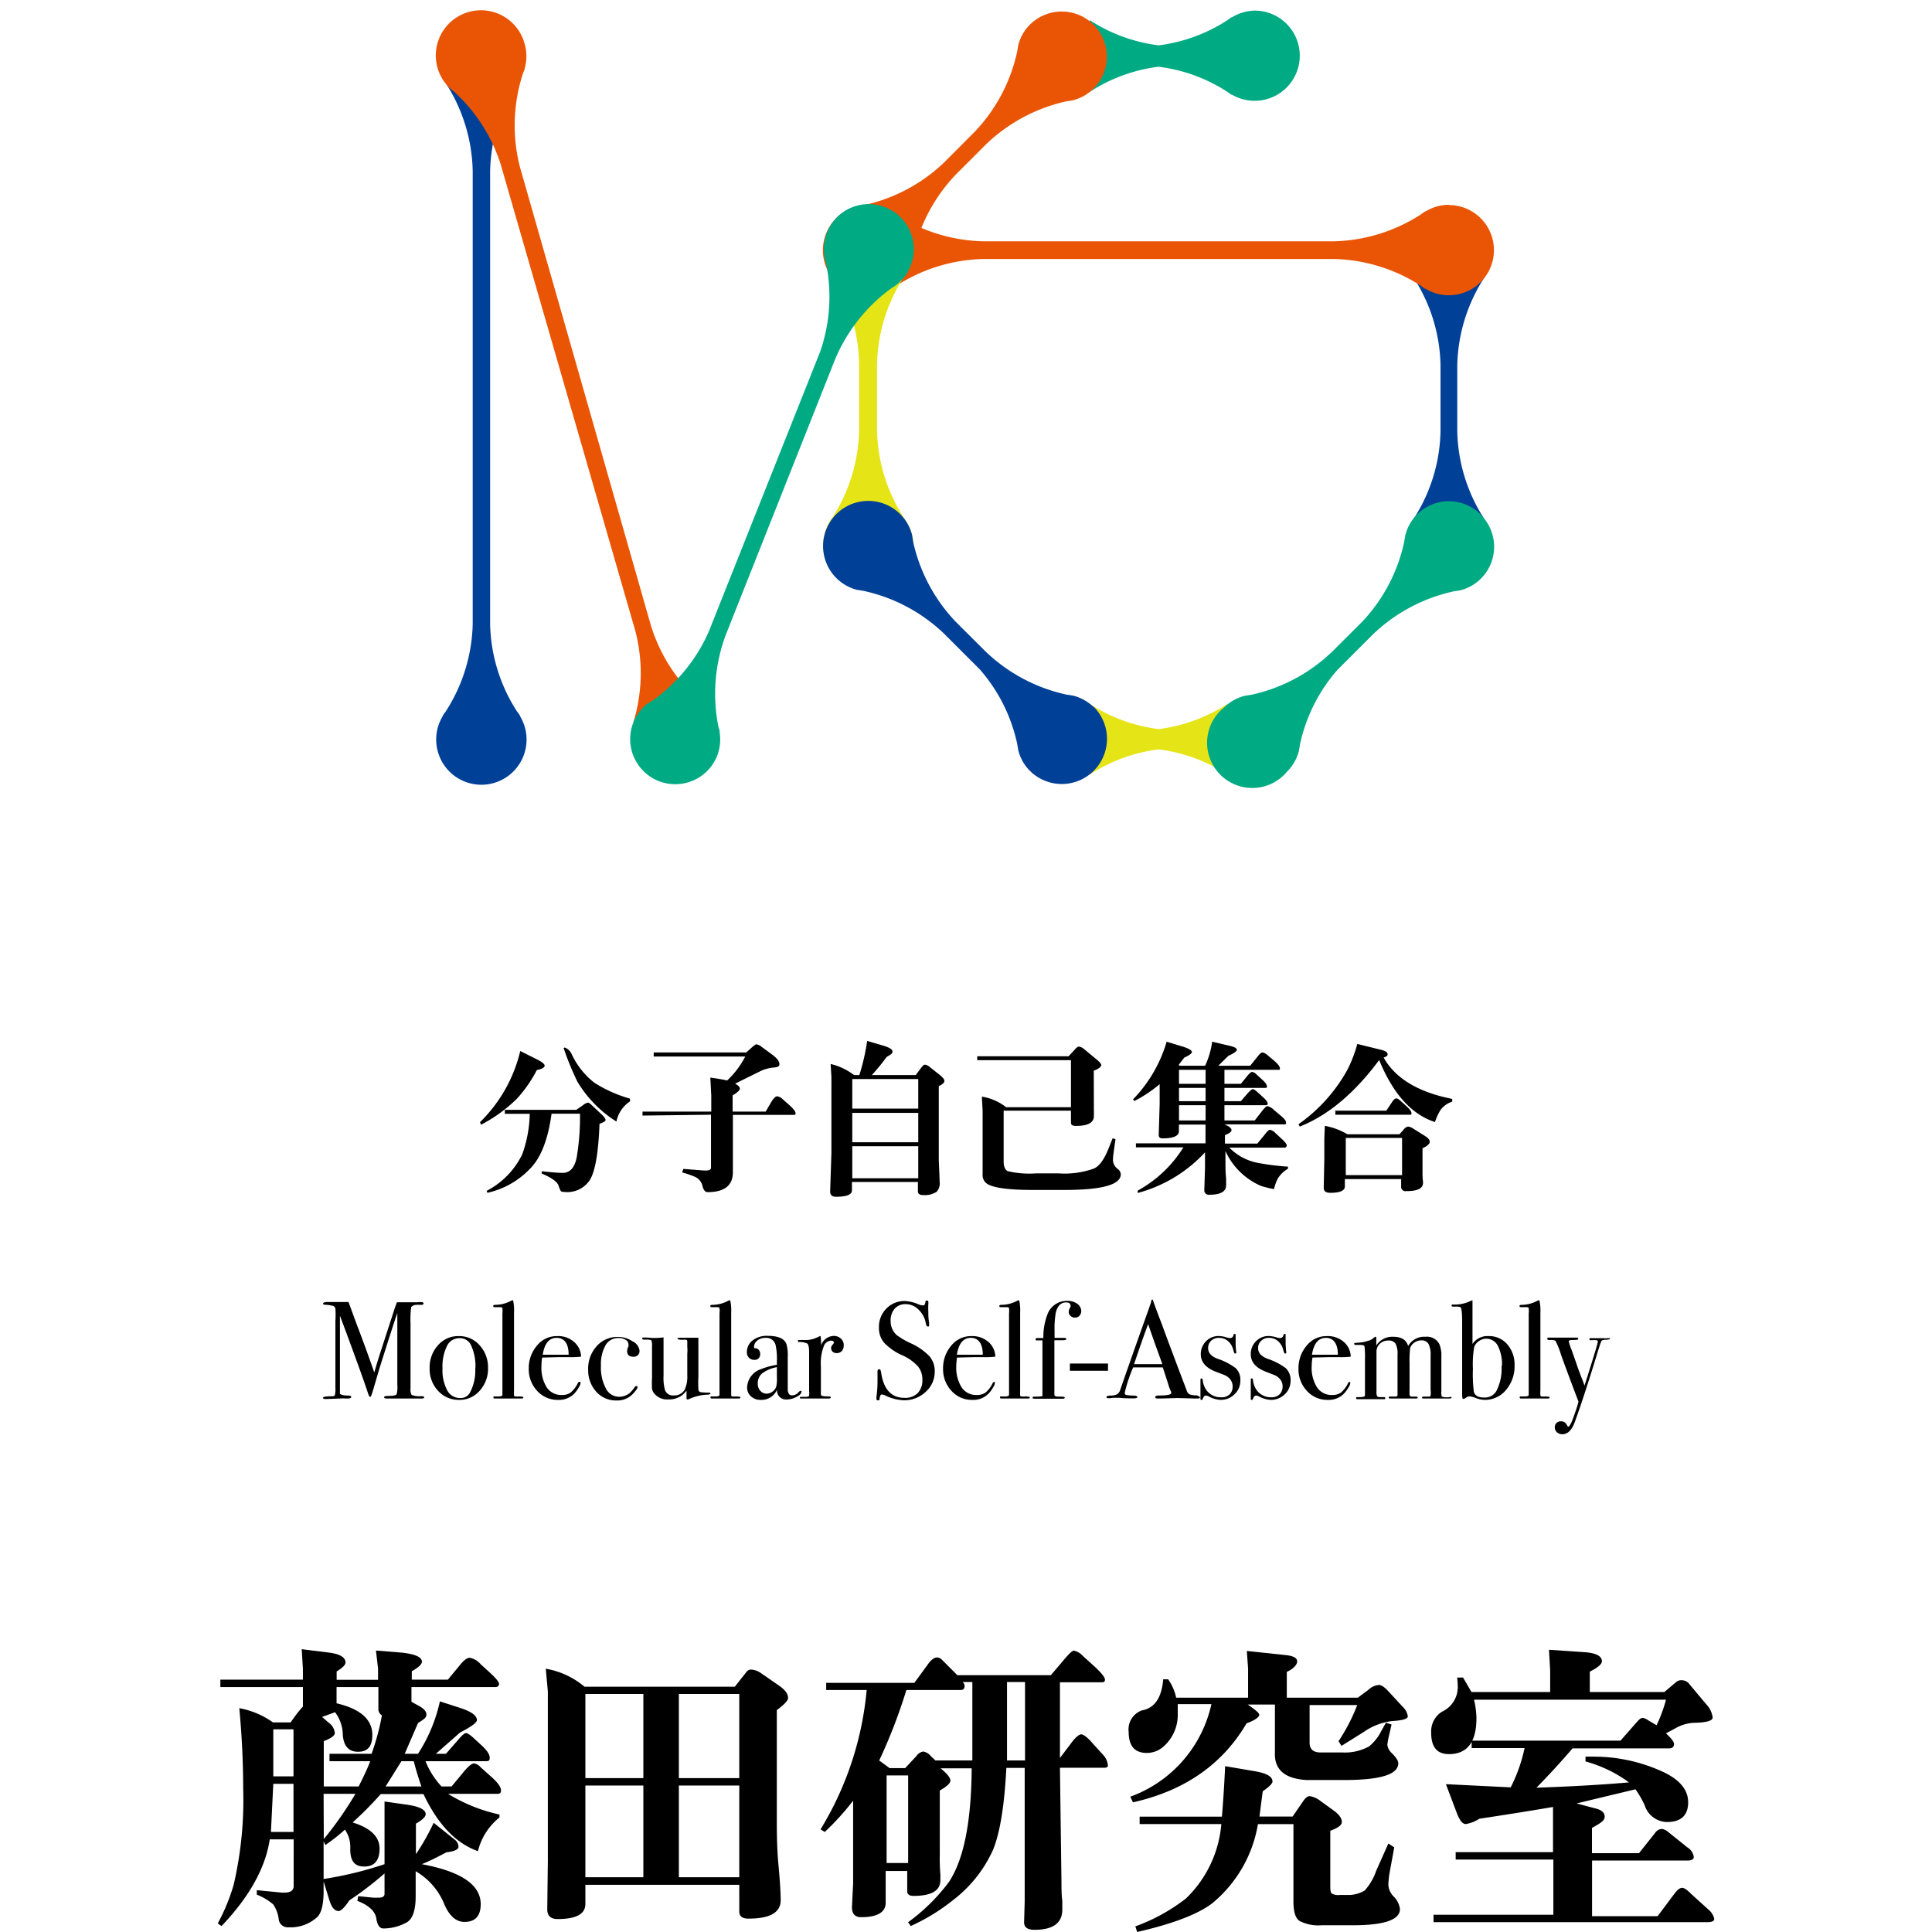 <?xml version="1.0" encoding="UTF-8"?> <svg xmlns="http://www.w3.org/2000/svg" viewBox="0 0 229.61 229.61"><defs><style>.cls-1{fill:#00aa83;}.cls-2{fill:#e5e417;}.cls-3{fill:#e95504;}.cls-4{fill:#004097;}.cls-5{fill:none;}</style></defs><title>img_logo_lab_fujita</title><g id="レイヤー_2" data-name="レイヤー 2"><g id="レイヤー_1-2" data-name="レイヤー 1"><path class="cls-1" d="M129.5,10.93a19.42,19.42,0,0,1,8.19-3,19.42,19.42,0,0,1,8.2,3c.16.11.31.23.47.33l.07,0a5.36,5.36,0,1,0,2.76-10,5.32,5.32,0,0,0-2.76.79l-.07,0c-.16.1-.31.22-.47.34a19.45,19.45,0,0,1-8.19,3,19.45,19.45,0,0,1-8.2-3Z"></path><path class="cls-2" d="M129.5,92.06a19.59,19.59,0,0,1,8.19-3,19.45,19.45,0,0,1,8.2,3V83.65a19.59,19.59,0,0,1-8.19,3,19.59,19.59,0,0,1-8.2-3Z"></path><path class="cls-3" d="M108.51,30.35a19.94,19.94,0,0,1,5.09-9.61l3.62-3.62a20,20,0,0,1,9.62-5.1,3.69,3.69,0,0,0,.58-.09l.06,0a5.36,5.36,0,1,0-5.08-9A5.23,5.23,0,0,0,121,5.43l0,.07a5.67,5.67,0,0,0-.1.57,19.87,19.87,0,0,1-5.09,9.62l-3.61,3.62a19.88,19.88,0,0,1-9.63,5.09Z"></path><path class="cls-4" d="M176.4,61.67a19.91,19.91,0,0,1-3.21-10.39V43.42A19.92,19.92,0,0,1,176.4,33H168a19.85,19.85,0,0,1,3.2,10.4v7.84A19.89,19.89,0,0,1,168,61.67Z"></path><path class="cls-3" d="M172.19,24.34a5.33,5.33,0,0,0-2.77.79l-.06,0c-.16.11-.32.22-.47.34a19.92,19.92,0,0,1-10.4,3.21H116.91A20,20,0,0,1,106.5,25.5a5.66,5.66,0,0,0-.47-.34l-.06,0a5.37,5.37,0,1,0,0,9.16l.06,0a5.66,5.66,0,0,0,.47-.34,19.88,19.88,0,0,1,10.4-3.2h41.59a19.85,19.85,0,0,1,10.4,3.2c.15.12.31.23.47.34l.06,0a5.36,5.36,0,1,0,2.77-9.95Z"></path><path class="cls-1" d="M176,61.17a5.33,5.33,0,0,0-9,2.51l0,.07a5.67,5.67,0,0,0-.1.57,19.9,19.9,0,0,1-5,9.56l-3.47,3.46,0,0a19.92,19.92,0,0,1-9.8,5.25,5.4,5.4,0,0,0-.58.09l-.06,0a5.29,5.29,0,0,0-2.51,1.4A5.37,5.37,0,1,0,153,91.66a5.23,5.23,0,0,0,1.39-2.51l0-.07a5.67,5.67,0,0,0,.1-.57,19.71,19.71,0,0,1,4.46-8.9l4.2-4.2a20,20,0,0,1,9.67-5.14,5.4,5.4,0,0,0,.58-.09l.06,0a5.34,5.34,0,0,0,2.52-9Z"></path><path class="cls-2" d="M107.43,32.9a19.93,19.93,0,0,0-3.2,10.41v7.83a19.86,19.86,0,0,0,3.2,10.41c.12.16.24.31.34.47l0,.06a5.24,5.24,0,0,1,.79,2.77,5.37,5.37,0,1,1-10-2.77l0-.06c.1-.16.22-.31.34-.47a19.93,19.93,0,0,0,3.2-10.39V43.29A19.89,19.89,0,0,0,99,32.9Z"></path><path class="cls-4" d="M61.45,9.92a19.88,19.88,0,0,0-3.2,10.4V74.17a19.84,19.84,0,0,0,3.2,10.39c.12.15.23.31.34.47l0,.06a5.37,5.37,0,1,1-9.16,0l0-.06c.11-.16.22-.32.34-.47a20,20,0,0,0,3.21-10.41V20.33A20,20,0,0,0,53,9.92Z"></path><path class="cls-3" d="M83.37,83.53a19.86,19.86,0,0,1-6-9.15L61.79,19.84h0a19.9,19.9,0,0,1,.36-11.11,5.2,5.2,0,0,0,.21-.55V8.12a5.31,5.31,0,0,0,0-2.88,5.37,5.37,0,1,0-8.9,5.24l0,0c.14.13.3.25.45.37a19.87,19.87,0,0,1,5.57,8.6L75.51,75a19.92,19.92,0,0,1-.23,10.82Z"></path><path class="cls-1" d="M105.15,24.61A5.33,5.33,0,0,0,98,30.55v.07c0,.19.1.38.15.56a19.86,19.86,0,0,1-.68,10.62L84.26,75a19.76,19.76,0,0,1-6.71,8.26,4.13,4.13,0,0,0-.49.32l-.06,0a5.36,5.36,0,1,0,8.23,6.25A5.44,5.44,0,0,0,85.52,87v-.07c0-.19-.09-.38-.14-.56a19.91,19.91,0,0,1,.94-11.08L99.13,43h0A20,20,0,0,1,106,34.21a5.14,5.14,0,0,0,.49-.32l0,0a5.24,5.24,0,0,0,1.73-2.29A5.36,5.36,0,0,0,105.15,24.61Z"></path><path class="cls-4" d="M130,84.06a5.37,5.37,0,0,0-2.52-1.4l-.06,0a5.4,5.4,0,0,0-.58-.09A20,20,0,0,1,117,77.3l0,0-3.41-3.4a20,20,0,0,1-5.09-9.62,5.62,5.62,0,0,0-.09-.57l0-.07a5.37,5.37,0,1,0-6.48,6.48l.07,0,.57.09a19.93,19.93,0,0,1,9.63,5.1l4.26,4.26a19.74,19.74,0,0,1,4.44,8.88,5.67,5.67,0,0,0,.1.57l0,.07a5.23,5.23,0,0,0,1.39,2.51,5.37,5.37,0,0,0,7.6-7.59Z"></path><path d="M57.17,133.67l-.12-.31a17.45,17.45,0,0,0,4.78-8.45l2,1c.6.3.9.55.9.74s-.31.41-.93.52a15.5,15.5,0,0,1-2.4,3.44A17.88,17.88,0,0,1,57.17,133.67Zm.76,8.09-.1-.23a9.57,9.57,0,0,0,4.25-4.38,15.2,15.2,0,0,0,.88-4.78H60v-.47h8.49l.82-.57a1.33,1.33,0,0,1,.57-.29q.15,0,.57.42l1.07,1c.3.29.45.51.45.65s-.24.28-.72.45c-.13,3.43-.51,5.66-1.16,6.69a3.19,3.19,0,0,1-3,1.41.85.85,0,0,1-.38-.06q-.12-.06-.33-.69c-.15-.46-.83-.95-2-1.44v-.27l.78.08c.73.07,1.31.11,1.73.11.84,0,1.38-.6,1.64-1.79a29.1,29.1,0,0,0,.4-5.24H65.55c-.42,3.08-1.27,5.25-2.56,6.54A10,10,0,0,1,57.93,141.76Zm9-17.16.18-.11a1.5,1.5,0,0,1,.81.74,9.2,9.2,0,0,0,2.75,3.47,16,16,0,0,0,4.21,1.87v.32a3.79,3.79,0,0,0-1.62,2.4,14.11,14.11,0,0,1-4.65-4.76A33.6,33.6,0,0,1,67,124.6Z"></path><path d="M76.36,132.58v-.47h8.17V130.2l-.11-2.13c.7.09,1.35.2,2,.34a10.44,10.44,0,0,0,2.15-2.85H77.69v-.48h11l.72-.65c.25-.21.41-.32.5-.32a1.41,1.41,0,0,1,.65.34l1.23.9c.56.42.84.79.84,1.1s-.21.37-.65.42a4.63,4.63,0,0,0-1.46.36l-3.16,1.56c.38.21.57.4.57.58s-.29.48-.86.81v1.93H91l.58-1c.31-.55.57-.82.78-.82a1.28,1.28,0,0,1,.72.4l.7.62c.51.45.77.79.77,1s-.09.19-.27.19H87.1v3.6c0,.45,0,1.15,0,2.1,0,.4,0,.77,0,1.1,0,1.59-1,2.38-3,2.38-.29,0-.49-.24-.61-.72a1.58,1.58,0,0,0-.87-1.09,11.67,11.67,0,0,0-1.55-.53l.14-.42,2.45.19.23,0c.41,0,.61-.11.61-.34v-6.29Z"></path><path d="M98.72,126.45a7.33,7.33,0,0,1,2.78,1.32h.63a25.64,25.64,0,0,0,.93-4.06l1.81.53c.8.23,1.2.47,1.2.73s-.23.37-.69.64a24.65,24.65,0,0,1-1.77,2.16h5.22l.7-.94c.16-.2.29-.3.4-.3a1.11,1.11,0,0,1,.59.3l1.19.94c.35.29.53.52.53.7s-.22.42-.67.61v5.37c0,1.82,0,3,0,3.45.06,1.32.1,2.17.1,2.57a1.43,1.43,0,0,1-.37,1.18,2.62,2.62,0,0,1-1.58.38c-.42,0-.63-.15-.63-.44v-1.12h-7.84v1c0,.51-.64.76-1.91.76-.45,0-.68-.21-.68-.63l.15-4.57V128Zm2.57,5.3h7.84v-3.51h-7.84Zm0,4h7.84v-3.49h-7.84Zm0,4.28h7.84v-3.81h-7.84Z"></path><path d="M116.14,126v-.47H127l.76-.82c.19-.22.34-.33.46-.33a1.2,1.2,0,0,1,.63.31l1.52,1.26c.34.28.51.49.51.64s-.3.46-.89.65L130,131c0,.19,0,.49,0,.91a7.24,7.24,0,0,1,0,.74c0,.78-.71,1.16-2.13,1.16-.4,0-.59-.12-.59-.36V132h-8v6c0,.64.16,1,.46,1.18a11.25,11.25,0,0,0,3.4.27h2.67a10.29,10.29,0,0,0,4.13-.55q1-.36,1.83-2.46l.46-1.16.34.11-.23,1.64a6.87,6.87,0,0,0-.07.9,1.42,1.42,0,0,0,.57,1,.84.84,0,0,1,.36.63q0,1.86-6.68,1.86h-3.85c-3,0-4.81-.29-5.45-.8a1.26,1.26,0,0,1-.44-1.08V132l-.09-1.67a6.3,6.3,0,0,1,2.89,1.26h7.7V126Z"></path><path d="M134.65,130.66a16.42,16.42,0,0,0,4-6.86l2,.61c.69.23,1,.44,1,.61s-.3.4-.9.67l-.68.88.15.09h3a9.67,9.67,0,0,0,.84-2.86l2.13.5c.53.13.8.28.8.46s-.34.42-1,.72l-1.2,1.18h3.79l1-1.24c.18-.22.33-.34.46-.34a1.16,1.16,0,0,1,.62.34l.73.61c.48.41.72.72.72.94s-.06.17-.19.17h-6.4v1.67h1.95l.74-.91c.28-.34.48-.51.61-.51a1.08,1.08,0,0,1,.55.34l.69.63c.34.31.51.57.51.76s-.08.17-.25.17h-4.8v1.58h1.95l.74-.86c.34-.38.57-.57.68-.57s.32.13.61.4l.73.67c.29.28.43.49.43.63s-.08.21-.24.21h-4.9v1.81h3.6l.95-1.22c.26-.32.44-.48.56-.48a1.65,1.65,0,0,1,.8.48l.81.68c.41.34.61.61.61.8s-.07.21-.22.21h-7.11c.56.23.84.45.84.67s-.26.39-.78.61v1h3.85l1-1.22c.22-.28.39-.42.49-.42a1.33,1.33,0,0,1,.67.4l.64.59q.69.63.69.84a.26.26,0,0,1-.3.29H146.1a6.42,6.42,0,0,0,3.54,1.84,29.3,29.3,0,0,0,3.43.42v.25a3.54,3.54,0,0,0-1.22,1.18,5.75,5.75,0,0,0-.44,1.24,14,14,0,0,1-1.5-.36,8.2,8.2,0,0,1-4.27-4.16v1c0,.82,0,1.56.08,2.25,0,.32,0,.58,0,.8,0,.76-.65,1.14-2,1.14a.53.53,0,0,1-.59-.61l.08-2.61v-1.82a16.74,16.74,0,0,1-8,4.83v-.28a14.72,14.72,0,0,0,5.43-5.14H135v-.48h8.27v-2.23h-3.16v.78c0,.57-.65.86-1.94.86-.31,0-.46-.13-.46-.4l.11-3.71v-2.33a16,16,0,0,1-3,2Zm5.47-1.85h3.16v-1.67h-3.16Zm0,2.06h3.16v-1.58h-3.16Zm0,2.29h3.16v-1.81h-3.16Z"></path><path d="M154.32,133.61a19.36,19.36,0,0,0,5.79-6.43,15.72,15.72,0,0,0,1.2-3.11l2.8.69c.53.12.8.3.8.53s-.16.27-.47.4q2.1,3.72,8.15,4.91v.33a2.73,2.73,0,0,0-1.4,1,6.75,6.75,0,0,0-.65,1.42q-4.17-1.35-6.63-7.37-4.39,5.91-9.44,7.91Zm3.13.19a8.21,8.21,0,0,1,2.68,1h6.19l.53-.59a.78.78,0,0,1,.5-.32,1.31,1.31,0,0,1,.59.23l1.45.91c.35.22.53.44.53.67s-.29.52-.86.76l0,2c0,.61,0,1,0,1.1,0,.47.06.8.06,1,0,.7-.66,1-2,1a.52.52,0,0,1-.6-.59v-.84h-6.69V141c0,.51-.58.76-1.73.76-.52,0-.78-.19-.78-.59l.07-3.41v-2.41ZM158.7,132h6.06l.63-.95c.21-.34.4-.51.55-.51s.33.12.61.38l.7.64c.33.31.5.56.5.75s-.08.17-.23.17H158.7Zm1.24,7.66h6.69v-4.42h-6.69Z"></path><path d="M50.42,166.07c0,.09-.11.14-.34.14H46c-.23,0-.35-.05-.35-.15s.16-.16.48-.16c.56,0,.9-.06,1-.19a3,3,0,0,0,.09-1.1v-8.56l-.2.57q-.66,2-1.92,6l-.77,2.62q-.23.78-.33.78c-.08,0-.16-.13-.25-.4-.32-1-1.21-3.5-2.69-7.49l-.66-1.76v6.22c0,2,0,3,0,3.05s.34.21.79.21.55.06.55.17-.12.18-.35.18a2.38,2.38,0,0,1-.39,0,3.66,3.66,0,0,0-.42,0l-1.89.07q-.3,0-.3-.15c0-.11.31-.17.94-.18.26,0,.42,0,.46-.13a2.72,2.72,0,0,0,.07-.86V157a11.38,11.38,0,0,0,0-1.48.43.43,0,0,0-.28-.32,4.08,4.08,0,0,0-.92-.13c-.18,0-.26-.06-.26-.15s.16-.18.48-.18h2.54l.95,2.59c.25.66,1,2.59,2.11,5.78.21-.71.42-1.42.64-2.11l1.77-5.45c.11-.32.2-.58.29-.78l2.44,0a2,2,0,0,1,.62,0,.16.16,0,0,1,.09.15c0,.11-.1.16-.29.16a3.8,3.8,0,0,0-.62,0,.81.81,0,0,0-.55.26,10.49,10.49,0,0,0-.08,1.94V165a1.38,1.38,0,0,0,.13.78,2.34,2.34,0,0,0,1.08.15h.09C50.31,165.93,50.42,166,50.42,166.07Z"></path><path d="M58,162.61a3.84,3.84,0,0,1-1,2.68,3.14,3.14,0,0,1-2.43,1.08,3.29,3.29,0,0,1-2.51-1.08,3.77,3.77,0,0,1-1-2.68,3.92,3.92,0,0,1,1-2.74,3.17,3.17,0,0,1,2.45-1.08A3.2,3.2,0,0,1,57,159.88,3.88,3.88,0,0,1,58,162.61Zm-1.5,0a5.89,5.89,0,0,0-.56-2.82,1.46,1.46,0,0,0-1.39-.75,1.6,1.6,0,0,0-1.44.95,5.48,5.48,0,0,0-.52,2.63,5.1,5.1,0,0,0,.55,2.6,1.71,1.71,0,0,0,1.54.93,1.25,1.25,0,0,0,1.13-.57A5.53,5.53,0,0,0,56.48,162.6Z"></path><path d="M62.2,166.06q0,.15-.21.15h-.2l-.87,0h-.51l-1.32,0h-.2c-.17,0-.25,0-.25-.14s.06-.11.18-.11h.43c.31,0,.46-.06.46-.2s0-.49,0-1.28v-8.4a2.63,2.63,0,0,0,0-.59c0-.09-.12-.14-.27-.14h-.59c-.16,0-.23,0-.23-.14s.14-.13.41-.14a4,4,0,0,0,1.47-.36l.35-.17.13,0a5.61,5.61,0,0,1,.11,1.46v9.25a5.36,5.36,0,0,0,0,.59.15.15,0,0,0,.12.12,3.78,3.78,0,0,0,.61,0C62.08,166,62.2,166,62.2,166.06Z"></path><path d="M69,164.38a1.48,1.48,0,0,1-.26.58,3.35,3.35,0,0,1-.52.69,2.52,2.52,0,0,1-1.89.72,3.26,3.26,0,0,1-2.49-1.07,3.76,3.76,0,0,1-1-2.65,4.11,4.11,0,0,1,1-2.76,3,3,0,0,1,2.37-1.1,2.85,2.85,0,0,1,2,.68,2.4,2.4,0,0,1,.85,1.76,9.4,9.4,0,0,1-1.41.06H66.43l-2,.05a6.31,6.31,0,0,0-.08,1,4.39,4.39,0,0,0,.63,2.55,2.07,2.07,0,0,0,1.79.9,1.73,1.73,0,0,0,1.06-.3,3.52,3.52,0,0,0,.86-1.14.2.2,0,0,1,.18-.13C69,164.26,69,164.3,69,164.38ZM67.58,161c0-1.32-.51-2-1.42-2s-1.44.66-1.66,2Z"></path><path d="M76,160.48a.67.67,0,0,1-.75.76q-.72,0-.72-.69a1.44,1.44,0,0,1,.16-.54.5.5,0,0,0,0-.23.62.62,0,0,0-.34-.55,1.57,1.57,0,0,0-.85-.21,1.71,1.71,0,0,0-1.53.85,4.55,4.55,0,0,0-.55,2.41A5.27,5.27,0,0,0,72,165a1.75,1.75,0,0,0,1.58,1,2,2,0,0,0,1.24-.43,4.08,4.08,0,0,0,.64-.76.28.28,0,0,1,.15-.08c.11,0,.16,0,.16.13s-.19.41-.57.81a2.51,2.51,0,0,1-1.9.77,3.1,3.1,0,0,1-2.4-1,3.78,3.78,0,0,1-1-2.63,4,4,0,0,1,1-2.81,3.26,3.26,0,0,1,2.52-1.11,3,3,0,0,1,1.73.51A1.43,1.43,0,0,1,76,160.48Z"></path><path d="M84.43,165.62c0,.07-.12.12-.36.13a5.83,5.83,0,0,0-2.26.56l-.12,0c-.06,0-.1,0-.1-.13v-.92a2.44,2.44,0,0,1-2.11,1.05,2,2,0,0,1-1.73-.7,1.32,1.32,0,0,1-.26-.54,11.48,11.48,0,0,1,0-1.33V160a1.72,1.72,0,0,0-.07-.68c0-.06-.19-.1-.44-.11h-.22c-.29,0-.44,0-.44-.13s.09-.12.28-.12.48,0,.86.05l.33,0a7.21,7.21,0,0,0,1.07-.07v4.59a5.31,5.31,0,0,0,.17,1.67,1,1,0,0,0,1.07.64,1.39,1.39,0,0,0,1.29-.72,3.69,3.69,0,0,0,.29-1.68v-2.54a4.56,4.56,0,0,0,0-.84v-.54c0-.17,0-.26-.11-.29a1,1,0,0,0-.37,0q-.69,0-.69-.15c0-.06.12-.1.35-.1H83v4.61a14,14,0,0,0,0,1.5c0,.21.12.33.25.36a5.5,5.5,0,0,0,.92.05C84.36,165.5,84.43,165.54,84.43,165.62Z"></path><path d="M88,166.06q0,.15-.21.15h-.2l-.88,0h-.51l-1.32,0h-.2c-.16,0-.24,0-.24-.14s.06-.11.18-.11h.43c.3,0,.46-.06.46-.2s0-.49,0-1.28v-8.4a2.29,2.29,0,0,0,0-.59c0-.09-.12-.14-.26-.14h-.6c-.15,0-.23,0-.23-.14s.14-.13.42-.14a4,4,0,0,0,1.46-.36l.35-.17.13,0a5.52,5.52,0,0,1,.12,1.46v9.25c0,.33,0,.53,0,.59a.16.16,0,0,0,.12.12,3.93,3.93,0,0,0,.61,0C87.88,166,88,166,88,166.06Z"></path><path d="M95.24,165.43c0,.19-.2.39-.59.59a2.41,2.41,0,0,1-1.12.3,1.06,1.06,0,0,1-1.18-1.17,2,2,0,0,1-1.94,1.22,1.64,1.64,0,0,1-1.16-.42,1.39,1.39,0,0,1-.46-1.08,2.39,2.39,0,0,1,1.61-2.14,9,9,0,0,1,1.93-.53v-.41a7.69,7.69,0,0,0-.15-1.92A1.12,1.12,0,0,0,91,159a1.49,1.49,0,0,0-1,.32,1,1,0,0,0-.39.79c0,.09.07.13.21.13a.48.48,0,0,1,.36.2.66.66,0,0,1,.16.44.64.64,0,0,1-.72.73.82.82,0,0,1-.62-.26.9.9,0,0,1-.24-.65,1.77,1.77,0,0,1,.61-1.34,2.72,2.72,0,0,1,1.88-.6c1.21,0,2,.32,2.22,1a4.81,4.81,0,0,1,.15,1.5v3.08c0,.51,0,.8,0,.89q.08.6.48.6a1,1,0,0,0,.76-.33q.16-.18.24-.18A.08.08,0,0,1,95.24,165.43Zm-2.91-1.74v-1.21a4.18,4.18,0,0,0-1.75.74,1.5,1.5,0,0,0-.52,1.21,1.23,1.23,0,0,0,.3.86,1,1,0,0,0,.75.34,1.27,1.27,0,0,0,1.13-.79A4,4,0,0,0,92.33,163.69Z"></path><path d="M100.27,159.94a.92.92,0,0,1-.23.63.8.8,0,0,1-.6.24.7.7,0,0,1-.49-.17.58.58,0,0,1,0-.83.51.51,0,0,0,.15-.23c0-.17-.12-.25-.36-.25a1,1,0,0,0-.8.57,5.68,5.68,0,0,0-.38,2.5v3.25a.24.24,0,0,0,.14.25,4.72,4.72,0,0,0,.85.06c.13,0,.19.07.19.13s-.08.12-.22.12h-3.2c-.18,0-.26,0-.26-.1s.07-.1.21-.1h.23c.38,0,.6,0,.66-.13a3,3,0,0,0,0-.61v-4.56c0-.61-.09-1-.27-1.06a2.33,2.33,0,0,0-.86-.16c-.14,0-.2,0-.2-.11s0-.12.16-.12h.12a4,4,0,0,1,.49,0l.22,0a3.23,3.23,0,0,0,1.35-.34l.22-.1.13-.05a5.25,5.25,0,0,1,.06.79v.33a1.64,1.64,0,0,1,1.49-1.12,1.2,1.2,0,0,1,.87.32A1,1,0,0,1,100.27,159.94Z"></path><path d="M111.09,163a3.18,3.18,0,0,1-1.08,2.42,3.72,3.72,0,0,1-2.6,1,5.54,5.54,0,0,1-2.13-.54,1.34,1.34,0,0,0-.49-.15c-.13,0-.21.15-.25.46s-.08.23-.21.23-.17-.06-.17-.19a.88.88,0,0,1,0-.2,14,14,0,0,0,.13-1.87c0-.11,0-.41,0-.92a1.72,1.72,0,0,1,0-.26c0-.17.07-.25.2-.25s.19.13.23.4q.44,3,2.79,3a2.12,2.12,0,0,0,1.56-.57,2.22,2.22,0,0,0,.55-1.61,2.4,2.4,0,0,0-.54-1.58,5.63,5.63,0,0,0-1.83-1.29,6.69,6.69,0,0,1-2.18-1.51,2.66,2.66,0,0,1-.61-1.79,3.05,3.05,0,0,1,.88-2.26,3,3,0,0,1,2.24-.9,4.79,4.79,0,0,1,1.55.38,1.64,1.64,0,0,0,.51.14.34.34,0,0,0,.24-.07.81.81,0,0,0,.1-.35.18.18,0,0,1,.19-.16c.11,0,.16.06.16.2a.5.5,0,0,1,0,.19,8.72,8.72,0,0,0,0,1,6.94,6.94,0,0,0,.09,1.26v.26c0,.12,0,.18-.14.18s-.21-.13-.25-.38a2.91,2.91,0,0,0-.86-1.62,2.13,2.13,0,0,0-1.52-.66,1.69,1.69,0,0,0-1.31.53,2.06,2.06,0,0,0-.49,1.44,2.2,2.2,0,0,0,.71,1.7,9.08,9.08,0,0,0,1.72,1,7,7,0,0,1,2.23,1.58A2.73,2.73,0,0,1,111.09,163Z"></path><path d="M118.24,164.38a1.48,1.48,0,0,1-.26.58,3.35,3.35,0,0,1-.52.69,2.53,2.53,0,0,1-1.9.72,3.23,3.23,0,0,1-2.48-1.07,3.76,3.76,0,0,1-1-2.65,4.11,4.11,0,0,1,1-2.76,3,3,0,0,1,2.37-1.1,2.87,2.87,0,0,1,2,.68,2.36,2.36,0,0,1,.84,1.76,9.25,9.25,0,0,1-1.4.06h-1.15l-2,.05a6.36,6.36,0,0,0-.09,1,4.38,4.38,0,0,0,.64,2.55,2.06,2.06,0,0,0,1.79.9,1.73,1.73,0,0,0,1.06-.3,3.39,3.39,0,0,0,.85-1.14.23.23,0,0,1,.19-.13C118.19,164.26,118.24,164.3,118.24,164.38ZM116.8,161c0-1.32-.52-2-1.42-2s-1.44.66-1.66,2Z"></path><path d="M122.39,166.06q0,.15-.21.15H122l-.87,0h-.51l-1.32,0h-.2c-.17,0-.25,0-.25-.14s.06-.11.18-.11h.43c.31,0,.46-.06.46-.2s0-.49,0-1.28v-8.4a2.63,2.63,0,0,0,0-.59c0-.09-.12-.14-.27-.14H119c-.16,0-.23,0-.23-.14s.14-.13.41-.14a4,4,0,0,0,1.47-.36l.35-.17.13,0a5.61,5.61,0,0,1,.11,1.46v9.25a5.36,5.36,0,0,0,0,.59.15.15,0,0,0,.12.12,3.71,3.71,0,0,0,.6,0C122.27,166,122.39,166,122.39,166.06Z"></path><path d="M128.5,155.8a.8.8,0,0,1-.21.57.67.67,0,0,1-.53.22.72.72,0,0,1-.53-.2.64.64,0,0,1-.22-.49,1.14,1.14,0,0,1,.22-.58.3.3,0,0,0,0-.15c0-.25-.18-.38-.54-.38-.61,0-1,.4-1.21,1.19a10.84,10.84,0,0,0-.15,2.19V159h1.08c.21,0,.32.05.32.14s-.14.14-.42.14h-1v6.47c0,.16.15.23.46.23s.72,0,.76.07a.08.08,0,0,1,0,.06c0,.08-.07.12-.2.12l-.16,0-1.36,0h-1.8c-.19,0-.29,0-.29-.12s.08-.13.23-.13c.57,0,.88,0,.94-.1a.13.13,0,0,0,0-.1v-6.48c-.41,0-.65,0-.71,0s-.1,0-.1-.13.1-.15.29-.15H124a7.42,7.42,0,0,1,.56-3,2.46,2.46,0,0,1,2.28-1.42,2,2,0,0,1,1.19.35A1.08,1.08,0,0,1,128.5,155.8Z"></path><path d="M131.68,162.91h-4.53v-.86h4.53Z"></path><path d="M142.61,166.07c0,.09-.09.14-.25.14l-.3,0-2.09-.06-2.1.06-.25,0c-.22,0-.33-.06-.33-.17s.15-.19.45-.19c1,0,1.45-.11,1.45-.29a.87.87,0,0,0,0-.13L139,165l-.08-.23c-.1-.34-.34-1.1-.73-2.26h-3.52a17.93,17.93,0,0,0-1,3c0,.16.06.25.19.28a6.21,6.21,0,0,0,.83.07c.32,0,.48.07.48.17s-.15.16-.43.16c-.51,0-1.09,0-1.77-.07h-.51a2.94,2.94,0,0,0-.51.05l-.21,0q-.24,0-.24-.15c0-.1.18-.15.52-.16a1.84,1.84,0,0,0,.76-.16,1,1,0,0,0,.36-.54c1.41-4.06,2.57-7.32,3.45-9.78a2,2,0,0,1,.16-.44l.07-.3c0-.13.08-.19.13-.19s.06,0,.08.1c.15.43.47,1.33,1,2.69.39,1.07,1.38,3.75,3,8a.75.75,0,0,0,.34.47,2.33,2.33,0,0,0,.85.12C142.46,165.92,142.61,166,142.61,166.07Zm-4.47-3.95-.89-2.46-.8-2.29q-.69,1.83-1.67,4.75Z"></path><path d="M147.41,164.08a2.16,2.16,0,0,1-.7,1.63,2.33,2.33,0,0,1-1.66.66,3.24,3.24,0,0,1-1.36-.39.79.79,0,0,0-.38-.12c-.15,0-.27.11-.34.32s-.11.19-.18.19-.12,0-.12-.13V164q0-.18.12-.18t.15.18a2.43,2.43,0,0,0,.43,1.2,2.08,2.08,0,0,0,1.76.86,1.33,1.33,0,0,0,1-.34,1.23,1.23,0,0,0,.36-.93,1.33,1.33,0,0,0-.41-1,1.65,1.65,0,0,0-.42-.31c-.13-.06-.5-.21-1.12-.44-1.22-.46-1.83-1.16-1.83-2.08a2.15,2.15,0,0,1,.62-1.56,2.08,2.08,0,0,1,1.54-.62,3.82,3.82,0,0,1,1,.19.8.8,0,0,0,.29.05.4.4,0,0,0,.43-.33c0-.11.08-.16.14-.16s.12,0,.12.13v.79a8.65,8.65,0,0,0,.08,1.27v0c0,.09,0,.14-.13.14s-.15-.17-.25-.5a2,2,0,0,0-.63-1,1.67,1.67,0,0,0-1.05-.36,1.3,1.3,0,0,0-.93.34,1.18,1.18,0,0,0-.36.88q0,.83,1.11,1.26a7.45,7.45,0,0,1,2.17,1.12A1.9,1.9,0,0,1,147.41,164.08Z"></path><path d="M153.38,164.08a2.19,2.19,0,0,1-.69,1.63,2.35,2.35,0,0,1-1.67.66,3.27,3.27,0,0,1-1.36-.39.79.79,0,0,0-.38-.12c-.15,0-.26.11-.34.32s-.1.19-.18.19-.11,0-.11-.13V164c0-.12,0-.18.11-.18s.14.06.15.18a2.53,2.53,0,0,0,.43,1.2,2.1,2.1,0,0,0,1.77.86,1.32,1.32,0,0,0,.95-.34,1.23,1.23,0,0,0,.37-.93,1.3,1.3,0,0,0-.42-1,1.5,1.5,0,0,0-.42-.31c-.13-.06-.5-.21-1.11-.44-1.22-.46-1.83-1.16-1.83-2.08a2.11,2.11,0,0,1,.62-1.56,2.07,2.07,0,0,1,1.54-.62,3.84,3.84,0,0,1,1,.19.84.84,0,0,0,.29.05.4.4,0,0,0,.43-.33c0-.11.08-.16.15-.16s.11,0,.11.13v.79a10.36,10.36,0,0,0,.08,1.27v0c0,.09,0,.14-.13.14s-.15-.17-.25-.5a2,2,0,0,0-.63-1,1.63,1.63,0,0,0-1.05-.36,1.28,1.28,0,0,0-.92.34,1.15,1.15,0,0,0-.37.88q0,.83,1.11,1.26a7.7,7.7,0,0,1,2.18,1.12A1.93,1.93,0,0,1,153.38,164.08Z"></path><path d="M160.48,164.38a1.48,1.48,0,0,1-.26.58,3.35,3.35,0,0,1-.52.69,2.53,2.53,0,0,1-1.9.72,3.23,3.23,0,0,1-2.48-1.07,3.72,3.72,0,0,1-1-2.65,4.11,4.11,0,0,1,1-2.76,3,3,0,0,1,2.37-1.1,2.87,2.87,0,0,1,2,.68,2.36,2.36,0,0,1,.84,1.76,9.25,9.25,0,0,1-1.4.06h-1.15l-2,.05a6.36,6.36,0,0,0-.09,1,4.31,4.31,0,0,0,.64,2.55,2.06,2.06,0,0,0,1.79.9,1.73,1.73,0,0,0,1.06-.3,3.53,3.53,0,0,0,.85-1.14.23.23,0,0,1,.18-.13C160.43,164.26,160.48,164.3,160.48,164.38ZM159,161c0-1.32-.52-2-1.42-2s-1.44.66-1.66,2Z"></path><path d="M172.51,166.09c0,.08-.1.12-.29.12h-3c-.14,0-.21,0-.21-.11s.06-.12.18-.12h.55c.16,0,.26,0,.28-.12a2.55,2.55,0,0,0,0-.69v-4.1a2.71,2.71,0,0,0-.26-1.37.93.93,0,0,0-.86-.4,1.35,1.35,0,0,0-.79.25,1.36,1.36,0,0,0-.52.65,13.33,13.33,0,0,0-.07,1.84v3.11a5.63,5.63,0,0,0,0,.63.26.26,0,0,0,.29.2h.47q.21,0,.21.12c0,.07-.08.11-.24.11h-3c-.13,0-.2,0-.2-.13s0-.09.1-.1a6.41,6.41,0,0,1,.66,0c.17,0,.27-.06.28-.16l0-.23V161a2.56,2.56,0,0,0-.24-1.32.94.94,0,0,0-.85-.36,1.39,1.39,0,0,0-1,.37,1.28,1.28,0,0,0-.41,1v4.67a1.25,1.25,0,0,0,.08.59q.08.09.48.09h.13l.17,0c.12,0,.18,0,.18.13s-.07.12-.21.12h-.17q-.39,0-1.23,0h-1.62c-.16,0-.23,0-.23-.13s.07-.12.21-.12a2.91,2.91,0,0,0,.73-.05.27.27,0,0,0,.11-.21v-4.28a9.81,9.81,0,0,0-.05-1.45c0-.14-.19-.21-.47-.21h-.55q-.21,0-.21-.12c0-.06,0-.1.07-.11l.54-.05a3.85,3.85,0,0,0,1-.2,1.48,1.48,0,0,0,.65-.31q.18-.18.27-.18c.05,0,.08,0,.09.13a8.48,8.48,0,0,1,0,.92,2.23,2.23,0,0,1,2-1.05c1,0,1.58.36,1.79,1.1a2.19,2.19,0,0,1,2.06-1.1,1.65,1.65,0,0,1,1.65.87,3.56,3.56,0,0,1,.24,1.53v4.08a1.66,1.66,0,0,0,.05.62,1.21,1.21,0,0,0,.51.09h.3C172.45,166,172.51,166,172.51,166.09Z"></path><path d="M180,162.25a4.33,4.33,0,0,1-1,2.92,3.22,3.22,0,0,1-2.51,1.2,3,3,0,0,1-1.07-.21,2.83,2.83,0,0,0-.76-.21.83.83,0,0,0-.42.15.66.66,0,0,1-.34.16c-.09,0-.13-.18-.13-.54v-8.59c0-1.11-.07-1.7-.22-1.79a1.85,1.85,0,0,0-.64-.05c-.27,0-.4,0-.4-.13s.06-.12.18-.12h.23a4.24,4.24,0,0,0,1.75-.38,1.07,1.07,0,0,1,.35-.12H175v5.19a2.09,2.09,0,0,1,1.88-.94,2.82,2.82,0,0,1,2.22.94A3.64,3.64,0,0,1,180,162.25Zm-1.5.07a4.83,4.83,0,0,0-.49-2.38,1.53,1.53,0,0,0-1.37-.84,1.47,1.47,0,0,0-.88.29,1.37,1.37,0,0,0-.56.71,12.18,12.18,0,0,0-.15,2.6,16.5,16.5,0,0,0,.11,2.7c.12.46.53.69,1.21.69a1.59,1.59,0,0,0,1.45-.74A5.76,5.76,0,0,0,178.45,162.32Z"></path><path d="M184.17,166.06q0,.15-.21.15h-.2l-.88,0h-.51l-1.32,0h-.2c-.16,0-.24,0-.24-.14s.06-.11.18-.11h.43c.3,0,.46-.06.46-.2s0-.49,0-1.28v-8.4a2.29,2.29,0,0,0,0-.59c0-.09-.12-.14-.26-.14h-.6c-.15,0-.23,0-.23-.14s.14-.13.42-.14a4,4,0,0,0,1.46-.36l.35-.17.13,0a5.52,5.52,0,0,1,.12,1.46v9.25a3.53,3.53,0,0,0,0,.59.15.15,0,0,0,.11.12,3.78,3.78,0,0,0,.61,0C184,166,184.17,166,184.17,166.06Z"></path><path d="M191.33,159.08c0,.08-.13.13-.39.14a1.44,1.44,0,0,0-.51.07c-.07,0-.13.13-.19.28l-.11.3-.13.42c-.16.5-.39,1.26-.7,2.26q-1.31,4.19-2.16,6.5c-.35.93-.84,1.4-1.45,1.4a.94.94,0,0,1-.65-.23.77.77,0,0,1-.26-.59.7.7,0,0,1,.21-.52.72.72,0,0,1,.53-.19.69.69,0,0,1,.65.36c.1.19.18.28.24.28s.26-.27.47-.81c.3-.8.55-1.52.72-2.16-.81-2.13-1.51-4-2.08-5.59a9.55,9.55,0,0,0-.66-1.65.92.92,0,0,0-.53-.09c-.29,0-.44,0-.44-.16s.07-.13.21-.13l.56,0,.58,0h.3l1,0,.84,0c.12,0,.18,0,.18.14s-.2.13-.61.14-.51.06-.51.16a6,6,0,0,0,.33,1l.28.79.29.82c.07.24.27.8.6,1.66.11.26.24.58.37,1,1.06-3.32,1.58-5.05,1.58-5.22a.16.16,0,0,0-.12-.18,4,4,0,0,0-.71,0c-.11,0-.16,0-.16-.13s.06-.11.19-.11a.3.3,0,0,1,.14,0c.37,0,.68,0,.92,0h.46a1.55,1.55,0,0,0,.39,0,.69.69,0,0,1,.22,0C191.28,159,191.33,159,191.33,159.08Z"></path><path d="M42.47,225.91l.1-.56,1.8.18.63,0c.47,0,.7-.15.7-.45v-2.43a41.77,41.77,0,0,1-3.3,2.6l-.88.6c-.56.84-1,1.27-1.27,1.27-.46,0-.83-.41-1.09-1.24l-.7-2.28v1.12c0,1.58-.25,2.61-.74,3.1a4.68,4.68,0,0,1-3.41,1.23,1.08,1.08,0,0,1-1.19-1,3.93,3.93,0,0,0-.65-1.72,6.71,6.71,0,0,0-1.95-1.16v-.53l3,.29h.29c.72,0,1.09-.26,1.09-.78V218.6H32.06q-.77,5.1-5.73,10.3l-.45-.31A23.37,23.37,0,0,0,27.77,224a44.48,44.48,0,0,0,1.13-11.5c0-3-.15-6.19-.46-9.49a9.88,9.88,0,0,1,4,1.69h2.11A15,15,0,0,1,36,202.82V200.5H26.19v-.88H36v-1.27L35.86,196l3.13.39c1.38.16,2.07.56,2.07,1.19,0,.29-.35.64-1.05,1.06v1h4.92v-1.34l-.25-2.14,3,.24c1.64.17,2.46.53,2.46,1.09,0,.31-.4.68-1.2,1.13v1h4.29l1.51-1.83c.43-.52.79-.77,1.09-.77a2.31,2.31,0,0,1,1.3.77l.81.74c.92.82,1.37,1.35,1.37,1.58s-.15.39-.45.39H48.9v1.75l.78.43c.68.35,1,.71,1,1.09s-.33.58-1,1l-1.58,3.66h1.58a18.85,18.85,0,0,0,2.6-6.23l2.5.81c1.26.42,1.9.89,1.9,1.41,0,.3-.67.8-2,1.48l-2.88,2.53H53l1.51-1.73c.42-.49.71-.73.88-.73s.54.24,1.05.73l.88.81c.59.57.88,1,.88,1.41s-.21.39-.63.39h-7a9.54,9.54,0,0,0,1.9,3h1.2l1.23-1.48q1-1.26,1.44-1.26a1.34,1.34,0,0,1,.77.45l1.34,1.2c.73.66,1.09,1.17,1.09,1.55s-.16.42-.49.42h-5.8a19.61,19.61,0,0,0,6.11,2.46V216a7.38,7.38,0,0,0-2.56,4c-2.63-.93-4.78-3.2-6.47-6.78H45.25a42.71,42.71,0,0,1-3.34,3.37q3.2,1,3.2,3.1c0,1.43-.61,2.14-1.83,2.14s-1.7-.76-1.65-2.28a3.57,3.57,0,0,0-.64-2.11,19.53,19.53,0,0,1-2.32,1.83l-.21-.43v4.47a43.3,43.3,0,0,0,7.24-1.76v-7.45l2.46.35c1.62.21,2.43.6,2.43,1.16,0,.3-.39.68-1.16,1.12v3.63a26.91,26.91,0,0,0,2.11-3.73l2.5,2a1.12,1.12,0,0,1,.45.85c0,.32-.48.55-1.44.66-.94.5-1.91,1-2.92,1.41q7,1.3,7,4.75c0,1.4-.64,2.11-1.93,2.11q-1.54,0-2.46-2.25a7.94,7.94,0,0,0-3.34-3.77v3c0,1.71-.39,2.76-1.16,3.13a5.74,5.74,0,0,1-2.67.67c-.45,0-.73-.4-.85-1.2S43.88,226.45,42.47,225.91ZM32.2,217.72h2.68V212h-2.4Zm.28-6.61h2.4v-5.59h-2.4Zm6-4.18v5.38h4.15c.49-1,1-2,1.37-3H39.16v-.88h5a28.34,28.34,0,0,0,1.23-4.57.85.85,0,0,1-.42-.78V200.5H40v1.93q4.25,1,4.25,3.76c0,1.36-.56,2-1.69,2s-1.71-.68-1.82-2a4.56,4.56,0,0,0-.92-2.7l-1.54.56.8.7a1.65,1.65,0,0,1,.71,1.2C39.8,206.27,39.35,206.6,38.46,206.93Zm0,11.64a42.11,42.11,0,0,0,3.76-5.38H38.46Zm7.35-6.26h4.25c-.35-1-.65-2-.91-3H47.71Z"></path><path d="M64.86,198.32a9.68,9.68,0,0,1,4.61,2.14H87.33l1.44-1.83a.67.67,0,0,1,.49-.21,2.25,2.25,0,0,1,1.13.39l2.14,1.48c.75.51,1.13,1,1.13,1.51,0,.3-.45.78-1.34,1.44v13.43q0,3,.21,5.1c.17,1.85.25,3.21.25,4.07,0,1.46-1.28,2.18-3.83,2.18-.73,0-1.09-.28-1.09-.84V224H69.57v2.28c0,1.2-1.1,1.79-3.3,1.79-.82,0-1.23-.38-1.23-1.16l.07-5.8V201Zm4.71,13h6.89v-10H69.57Zm0,11.78h6.89v-10.9H69.57Zm11.11-11.78h7.18v-10H80.68Zm0,11.78h7.18v-10.9H80.68Z"></path><path d="M97.52,217.41A38.38,38.38,0,0,0,103,200.85H98.19V200h10.48l1.72-2.36c.35-.44.67-.66,1-.66a.89.89,0,0,1,.56.28l1.83,1.83h11.11l1.55-1.83c.61-.73,1-1.09,1.19-1.09a2,2,0,0,1,1.06.63l1.44,1.3c.8.75,1.19,1.26,1.19,1.51s-.11.32-.35.32h-5v9l1.27-1.68c.54-.75,1-1.13,1.26-1.13s.78.38,1.41,1.13l1.12,1.23a2.17,2.17,0,0,1,.64,1.33c0,.19-.14.28-.43.28h-5.27l.18,13.5c0,.73,0,1.52.1,2.36,0,.38,0,.7,0,1,0,1.6-1.1,2.4-3.31,2.4-.82,0-1.23-.3-1.23-.88l.07-2.46v-15.9H119.6q-.34,6.69-1.58,9.73a15.55,15.55,0,0,1-4.78,6,23.41,23.41,0,0,1-5,3.06l-.32-.45a22.58,22.58,0,0,0,4.86-4.79c1.75-2.64,2.66-7.14,2.7-13.5h-3.69c.78.64,1.16,1.12,1.16,1.45s-.42.7-1.26,1.19v7.6a23.27,23.27,0,0,0,.07,2.39q0,.42,0,.66c0,1.25-1.06,1.87-3.2,1.87-.49,0-.74-.19-.74-.57v-2.39h-2.56v3.77c0,1.14-1,1.72-2.92,1.72-.73,0-1.09-.4-1.09-1.2l.14-2.81V214a30.45,30.45,0,0,1-3.37,3.72Zm7-8.16,1.2.88h1.86l1.34-1.44a1.21,1.21,0,0,1,.81-.53,1.49,1.49,0,0,1,.88.53l.56.53h4.39V199.9H114.4a.69.69,0,0,1,.24.46c0,.32-.15.49-.45.49h-6.47A64.43,64.43,0,0,1,104.48,209.25Zm.85,12.16h2.56V211h-2.56Zm14.31-12.19h2.14V199.9h-2.14Z"></path><path d="M138.24,199.58h.59a5.83,5.83,0,0,1,.95,2.18h8.55v-3.44l-.15-2.11,4.61.49c.91.09,1.37.34,1.37.74s-.41.87-1.23,1.26v3.06h8.44l1.23-.91a2.16,2.16,0,0,1,1.26-.6c.31,0,.7.26,1.16.77l1.69,1.83a1.89,1.89,0,0,1,.6,1.13c0,.3-.62.49-1.86.56a7.45,7.45,0,0,0-3.38,1.3l-2.64,1.65-.35-.56a21.6,21.6,0,0,0,2.22-4.29h-5.66v4.47c0,.77.44,1.16,1.26,1.16h2.57a6,6,0,0,0,3.23-.71,5.53,5.53,0,0,0,1.45-1.82l.56-1,.67.21-.32,1.4a8.65,8.65,0,0,0-.18,1,1.57,1.57,0,0,0,.53,1c.52.52.77.92.77,1.2,0,1.36-2.16,2-6.5,2h-4.36q-3.93-.21-3.8-3.27v-5.7h-3.23c.91.63,1.37,1,1.37,1.23s-.5.65-1.51,1q-4.29,7.32-13.5,9.39l-.32-.67a15.17,15.17,0,0,0,9.64-11h-4c0,.45,0,.83,0,1.16a5,5,0,0,1-1.68,3.87,3,3,0,0,1-2,.77c-1.43,0-2.15-.83-2.15-2.49a2.39,2.39,0,0,1,1.58-2.57C137.25,203,138.07,201.72,138.24,199.58Zm-3.1,30-.21-.64a21.9,21.9,0,0,0,6-3.3,13.85,13.85,0,0,0,4.22-8.86h-9.71v-.88h9.78c.16-1.92.29-3.93.38-6l3.69.63c1.29.24,1.94.63,1.94,1.2,0,.23-.39.62-1.16,1.16l-.39,3h3.94l1.23-1.79c.28-.42.55-.64.81-.64a2.82,2.82,0,0,1,1.3.6l1.51,1.09c.68.49,1,.95,1,1.37s-.46.71-1.37,1.06v6.61c0,.49.06.77.17.84a1.48,1.48,0,0,0,.92.18h1a3.8,3.8,0,0,0,2-.53,6.87,6.87,0,0,0,1.37-2.36l1.44-3.23.7.46-.52,2.84A10.12,10.12,0,0,0,165,224a2.13,2.13,0,0,0,.64,1.4,2.57,2.57,0,0,1,.74,1.48q0,1.93-5.63,1.93h-3.69a4.87,4.87,0,0,1-2.57-.49c-.49-.28-.75-1-.77-2.21v-9.32h-4.22a15.49,15.49,0,0,1-5.41,9.39Q141.55,228.14,135.14,229.61Z"></path><path d="M173.18,199.37h.7l1,1.72h9.35v-2.56l-.14-2.46,4.15.28c1.43.09,2.14.46,2.14,1.09q0,.5-1.44,1.23v2.42h8.86l1.41-1.19a.87.87,0,0,1,.59-.21,1.14,1.14,0,0,1,1,.49l2,2.39a2.72,2.72,0,0,1,.74,1.55c0,.4-.77.61-2.32.63a4.92,4.92,0,0,0-2.07.63L198,206l.42.42c.35.37.53.65.53.84,0,.35-.2.53-.6.53H186.89q-2.14,2.49-4.29,4.67,6.19-.21,11-.63a15.77,15.77,0,0,0-5.17-2.49v-.57h.95a19.62,19.62,0,0,1,7.84,1.62q3.41,1.44,3.41,3.8c0,1.57-.85,2.35-2.53,2.35a2.84,2.84,0,0,1-2.64-2,12,12,0,0,0-1.09-1.89l-7,1.68,2.15.57c.8.18,1.19.51,1.19,1s-.5.77-1.51,1.34v3h5.59l1.9-2.39a1.08,1.08,0,0,1,.77-.49,1.32,1.32,0,0,1,.74.32l2.32,1.86a1.61,1.61,0,0,1,.78,1.16q0,.42-.81.42H189.21v6.61H197l2-2.67c.35-.47.65-.7.91-.7s.59.23,1.05.7L203.1,227a1.89,1.89,0,0,1,.63,1.05q0,.39-.81.39H170.37v-.88h14.24V221H173v-.88h11.57v-5.37q-3.84.66-8.76,1.4a4.05,4.05,0,0,1-1.61.63c-.38,0-.73-.43-1.06-1.3l-1.3-3.44,7.7.38a18.93,18.93,0,0,0,1.65-4.67H174.9v-.88h17.69l2-2.28c.26-.29.47-.43.63-.43a1.7,1.7,0,0,1,.71.32l.95.56A18.17,18.17,0,0,0,198,202H175.18a10.24,10.24,0,0,1,.29,2.18q0,4.29-3.27,4.29c-1.41,0-2.11-.84-2.11-2.53a2.77,2.77,0,0,1,1.26-2.5,3.23,3.23,0,0,0,1.9-2.88C173.25,200.25,173.23,199.86,173.18,199.37Z"></path><rect class="cls-5" width="229.61" height="229.61"></rect></g></g></svg> 